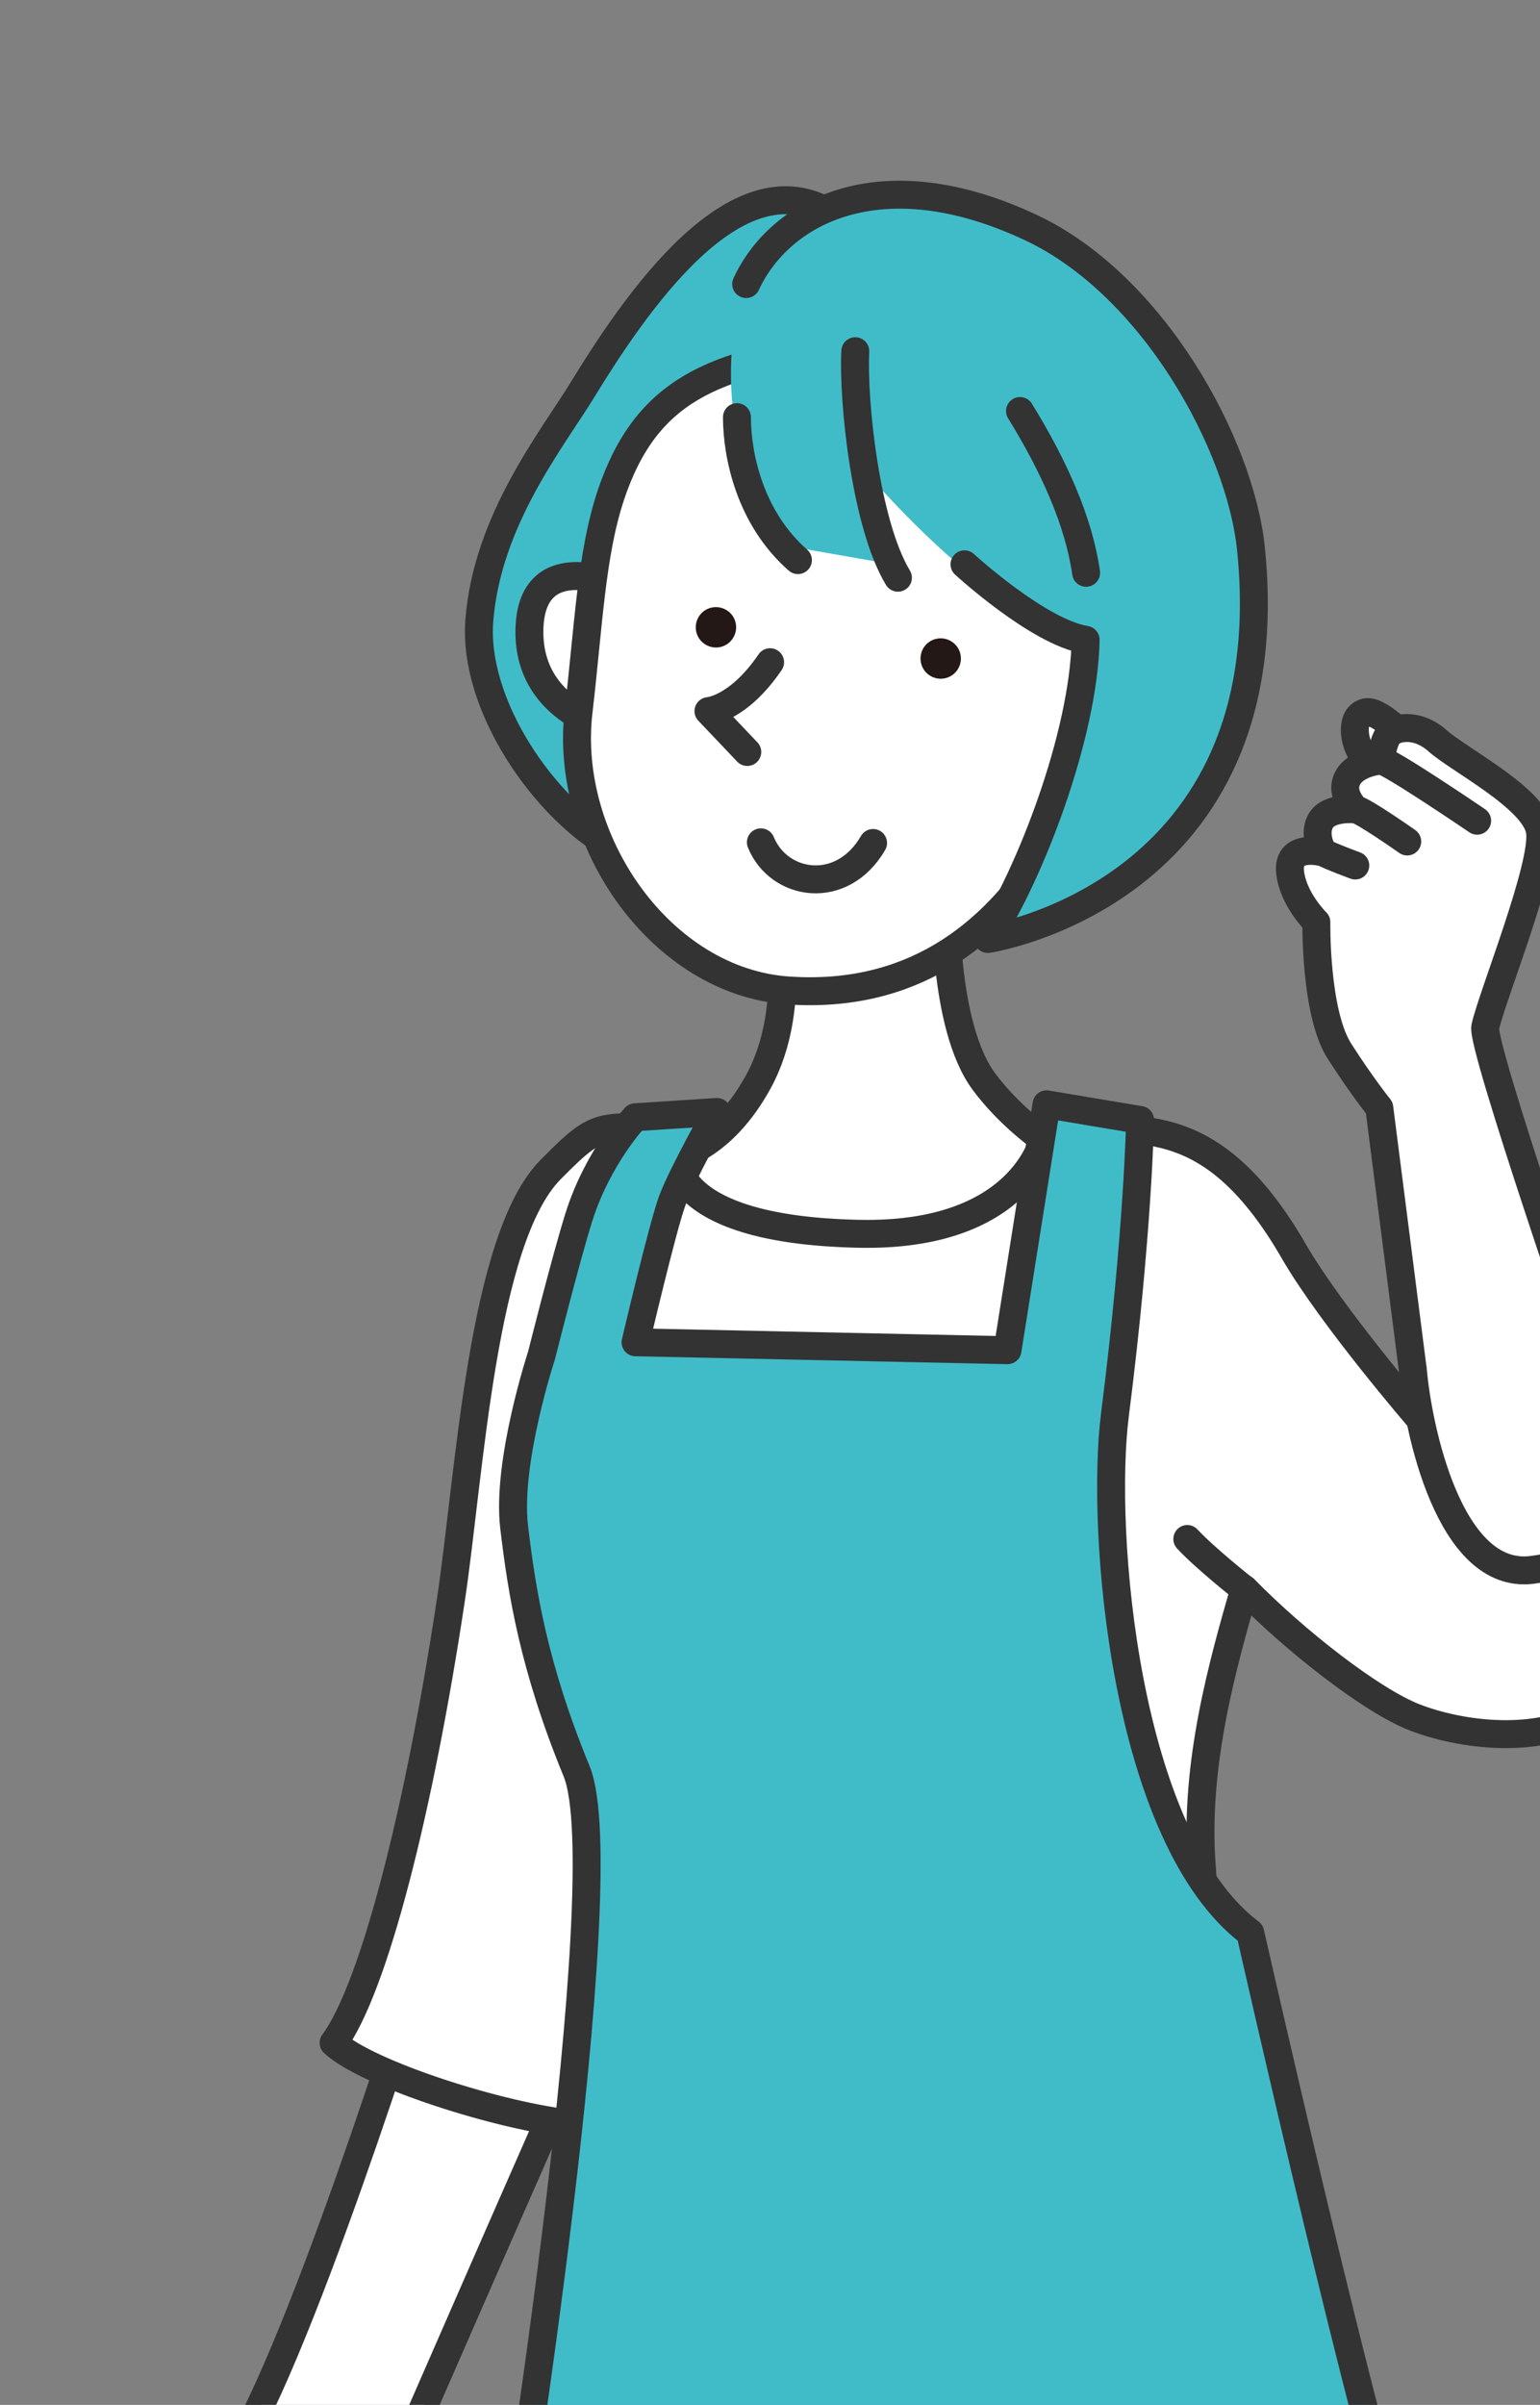 <?xml version="1.0" encoding="UTF-8"?><svg id="a" xmlns="http://www.w3.org/2000/svg" xmlns:xlink="http://www.w3.org/1999/xlink" viewBox="0 0 165.4 258.21"><rect x="0" y="0" width="165.4" height="258.21" fill="#808080" stroke="none"/><defs><style>.c,.d{fill:none;}.e{fill:#231815;}.f,.g{fill:#40bcc9;}.h{clip-path:url(#b);}.g,.i,.d{stroke:#333;stroke-linecap:round;stroke-linejoin:round;stroke-width:3px;}.i{fill:#fff;}</style><clipPath id="b"><rect class="c" width="165.4" height="258.21"/></clipPath></defs><g class="h"><g><path class="i" d="M45.36,210.69s-13.89,44.61-21.08,54.11l17.98,1.03s16.81-38.56,21.32-48.54l-18.22-6.6Z"/><path class="i" d="M131.12,242.2c.59,1.28-67.55-4.11-67.55-4.11,0,0,3.34-6.93-1.8-10.02-7.96-.77-22.34-5.39-25.94-8.73,4.35-5.9,9.21-25.12,12.59-47.52,2.05-13.61,3.34-38.78,10.72-46.25,6.19-6.26,4.74-3.92,18.33-4.82,5.8-.39,21.63,.61,37.9,.47,7.92-.07,15.41-1.03,23.6,13.15,4.01,6.94,13.47,17.92,13.47,17.92,0,0,19.27-9.24,22.6-.26,3.33,8.99,3.47,26.88-3.08,31.33-6.42,4.37-15.41,2.83-20.03,1.03-4.63-1.8-12.84-8.22-18.28-13.78-2.26,7.88-5.41,18.84-4.58,29.71,.84,10.87-1.79,33.45,2.05,41.86Z"/><path class="i" d="M101.6,96.23s-.4,13.83,4.06,19.88c2.71,3.68,6.39,6.23,6.39,6.23,0,0-2.32,10.51-19.85,10.13-20.39-.44-19.53-8.32-19.53-8.32,0,0,4.86-.86,8.76-7.97,4.61-8.4,1.69-19.12,1.69-19.12"/><path class="g" d="M94.37,28.05s-.82-1.9-4.2-4.47c-10.07-7.63-20.94,7.37-27.49,18.08-3.38,5.53-10.35,14.13-11.2,24.97-.7,9.03,6.89,20.1,14.36,24.29,7.47,4.19,5.23,2.34,5.23,2.34,0,0-3.94-19.2-3.12-25.39,.82-6.19,2.82-10.03,10.67-17.74,7.85-7.71,14.2-16.58,15.76-22.09Z"/><path class="i" d="M65.92,62.68s-8.95-3.85-9.06,5.02c-.11,8.86,9.05,10.61,9.05,10.61"/><path class="i" d="M65.61,53.16c-2.11,6.29-2.4,14.12-3.47,23.22-1.63,13.85,8.83,29.06,22.58,29.97,12.8,.85,21.71-5.45,27.83-15.42,4.09-6.65,7.52-22.11,6.23-30.95-1.29-8.84-15.29-24.77-28.7-22.83-13.41,1.94-20.66,4.64-24.47,16Z"/><path class="e" d="M103.17,70.32c.21,1.18-.57,2.31-1.75,2.52-1.18,.21-2.31-.57-2.52-1.75-.21-1.18,.57-2.31,1.75-2.52,1.18-.21,2.31,.58,2.52,1.75Z"/><path class="e" d="M79.03,66.97c.21,1.18-.58,2.31-1.75,2.52-1.18,.21-2.31-.58-2.52-1.75-.21-1.18,.57-2.31,1.75-2.52,1.18-.21,2.31,.57,2.52,1.75Z"/><path class="i" d="M82.71,71.1c-3.43,5.04-6.62,5.25-6.62,5.25l4.17,4.39"/><path class="i" d="M93.77,90.51c-3.33,5.74-10.11,4.67-12.05-.07"/><path class="f" d="M78.99,34.19c-1.54,9.35,.61,19.54,6.31,24.56l10.73,1.88s-1.7-3.88-2.56-9.42c0,0,6.4,7.41,12.75,12,3.58,2.58,10.16,5.72,10.37,5.49-.22,10.29-5.95,25.09-10.5,32.12,0,0,31.48-5.34,28.26-41.87-.99-11.24-10.51-28.36-23.65-34.52-18.64-8.75-30.18,.42-31.72,9.77Z"/><path class="d" d="M109.55,44.13c3.7,6,6.32,11.9,7.1,17.37"/><path class="d" d="M79.15,44.79c0,4.04,1.35,10.79,6.55,15.35"/><path class="d" d="M103.59,60.59s7.9,7.26,13.01,8.11c-.22,10.29-5.95,25.09-10.5,32.12,0,0,32.02-4.84,28.26-41.87-1.14-11.23-10.51-28.36-23.65-34.52-16.15-7.58-26.96-1.71-30.57,6.07"/><path class="d" d="M91.86,37.71c-.27,5.37,1.11,18.58,4.58,24.32"/><path class="g" d="M77.01,119.4s-3.77,6.73-4.79,9.47c-1.03,2.74-3.96,15.25-3.96,15.25l39.95,.85,4.19-26.4,10.05,1.68s-.22,12.17-2.7,31.62c-1.6,12.55,1.04,45.46,14.53,55.65,0,0,13.25,58.56,16.62,66.06l-96.14,1.48s11.8-73.61,7.17-84.88c-4.63-11.27-5.88-19.26-6.71-26.22-.83-6.97,2.95-18.46,2.95-18.46,0,0,2.61-10.4,4-14.81,2.05-6.51,6.05-10.73,6.05-10.73l8.79-.57Z"/><path class="c" d="M69.22,208.19l47.26-1.91s4.77,31.27-22.84,31.84c-24.99,.51-24.42-29.93-24.42-29.93Z"/><g/><g><path class="i" d="M151.02,79.29s-2.97-3.15-4.35-2.81c-1.65,.41-1.28,3.06-.48,4.3,.8,1.24,2.84,2.3,2.84,2.3"/><path class="i" d="M151.72,146.94l-3.58-28s-1.84-2.27-4.27-6.06c-2.65-4.13-2.49-13.87-2.49-13.87,0,0-2.5-2.44-2.82-5.36-.35-3.19,3.57-2.12,3.57-2.12,0,0-1.16-1.82-.29-3.38,.86-1.56,3.78-1.25,3.78-1.25,0,0-1.75-1.55-.91-3.29s3.6-1.95,3.6-1.95c0,0,.13-1.64,.71-2.62,.58-.98,3.12-1.52,5.38,.5,2.26,2.02,10.31,6.11,10.98,9.62,.67,3.51-5.2,17.97-5.86,21.12-.43,2.04,11.44,36.44,11.44,36.44,3.98,14.79,2.41,20.76-6.44,21.84-8.84,1.08-12.25-15.13-12.79-21.62Z"/><path class="i" d="M158.65,88.12s-9.65-6.56-10.36-6.46"/><path class="i" d="M151.14,90.35s-4.69-3.3-5.53-3.45"/><path class="i" d="M145.56,92.93s-2.66-.98-3.44-1.41"/></g><path class="i" d="M133.64,170.63s-4.23-3.34-6.12-5.39"/></g></g></svg>